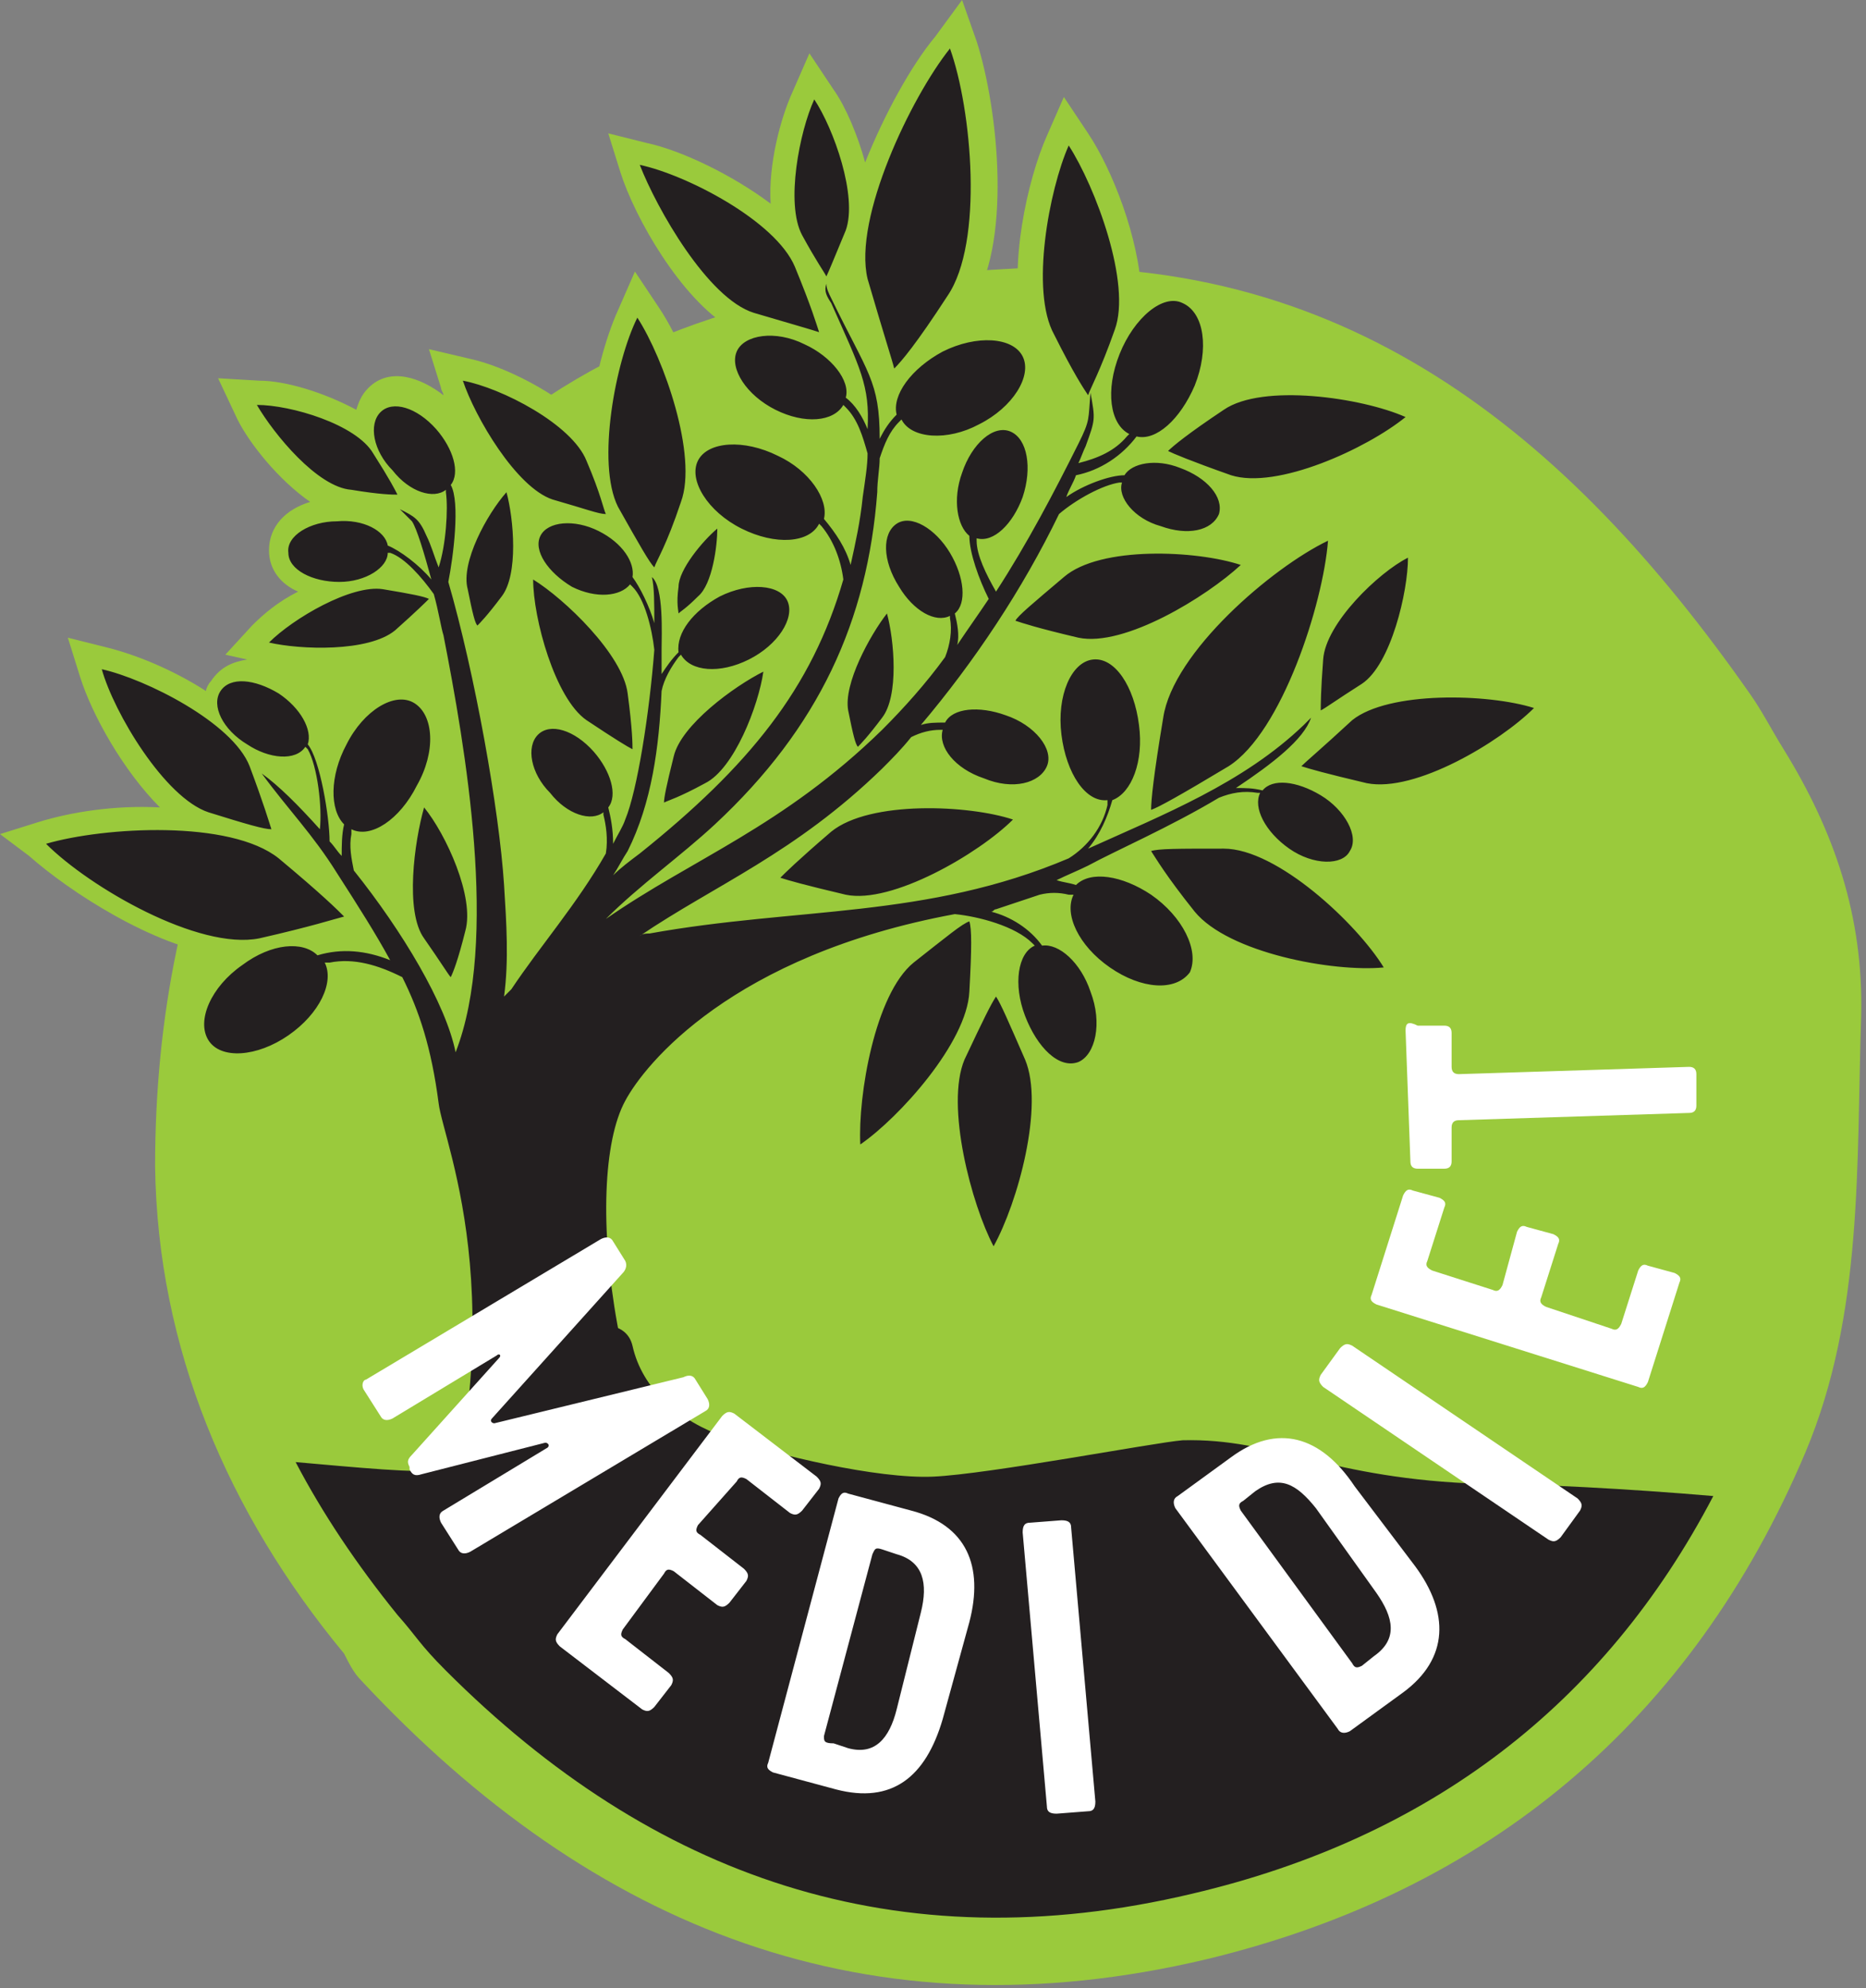 <svg width="77" height="82" viewBox="0 0 77 82" fill="none" xmlns="http://www.w3.org/2000/svg">
<rect x="0" y="0" width="77" height="82" fill="#808080" stroke="none"/>
<g clip-path="url(#clip0_580_370)">
<path fill-rule="evenodd" clip-rule="evenodd" d="M38.9 19C38.4 19 37.9 19 37.5 18.8C37.4 18.9 37.4 19.1 37.4 19.2C37.4 19.7 37.3 20.1 37.3 20.6V20.7C37.7 20.6 38.1 20.7 38.5 20.9C38.5 20.4 38.6 19.8 38.8 19.4C38.8 19.3 38.9 19.2 38.9 19ZM33 18.2C33.7 18.6 34.3 19.2 34.7 20C34.7 19.6 34.8 19.2 34.8 18.7C34.8 18.5 34.7 18.3 34.6 18.1C34.2 18.3 33.6 18.3 33 18.2ZM32.3 23.3C32.8 23.5 33.3 23.8 33.5 24.4C33.6 24.6 33.6 24.8 33.7 25C33.8 24.7 33.9 24.4 34 24.1C33.9 23.8 33.9 23.5 33.7 23.2C33.3 23.3 32.8 23.3 32.3 23.3ZM21.4 32.3C21.6 33.7 21.7 35 21.8 36.2C21.8 36.8 21.9 37.4 21.9 38C22.7 37 23.5 35.9 24.1 34.8C24.1 34.7 24.1 34.6 24.1 34.5C23.3 34.4 22.5 33.8 21.9 33.2C21.8 32.9 21.6 32.6 21.4 32.3ZM30.5 23.3C30.8 23.2 31.2 23.2 31.5 23.2C31.2 23.1 30.8 23 30.5 22.9C30.5 23 30.5 23.1 30.5 23.3ZM34.2 30.2C33.8 30.8 33.4 31.4 32.9 32C33.4 31.6 33.9 31.3 34.4 30.8C34.3 30.7 34.3 30.5 34.2 30.2ZM37.8 27.4C37.9 27.2 38.1 27 38.2 26.9C38.2 26.8 38.3 26.7 38.3 26.6C38.1 26.5 37.9 26.5 37.7 26.4C37.8 26.7 37.8 27 37.8 27.4ZM12 27.6C12.2 27.7 12.3 27.8 12.4 27.8C13.1 28.2 13.7 28.9 14 29.7C14.8 28.4 16.4 27.2 17.9 28C17.9 28 17.9 28 18 28C17.9 27.3 17.8 26.7 17.6 26.1C17.6 26.1 17.6 26.1 17.6 26C17.4 26.2 17.2 26.4 17 26.6C15.8 27.6 13.7 27.8 12 27.6ZM18.3 32.8C18.4 33 18.6 33.2 18.7 33.4C18.7 33 18.6 32.6 18.6 32.3C18.5 32.4 18.4 32.6 18.3 32.8ZM16.2 34.9C16 35 15.9 35 15.7 35.1C15.7 35.2 15.7 35.3 15.7 35.3C15.8 35.5 16 35.6 16.1 35.8C16.1 35.5 16.2 35.2 16.2 34.9ZM22.4 29C21.8 28 21.4 26.7 21.2 25.5C20.9 25.8 20.6 26.2 20.3 26.5C20.6 27.7 20.8 28.9 21.1 30.2C21.2 29.9 21.3 29.6 21.6 29.4C21.8 29.2 22.1 29 22.4 29ZM26 26.5C25.9 26.2 25.8 25.7 25.7 25.4C25.5 25.4 25.3 25.5 25.2 25.5C25.5 25.8 25.8 26.1 26 26.5ZM28.7 28.5C28.6 28.5 28.6 28.5 28.5 28.4C28.5 28.5 28.4 28.6 28.4 28.7C28.5 28.7 28.6 28.6 28.7 28.5ZM19.9 19.2C19.9 19.4 19.9 19.6 19.8 19.9C19.8 20 19.8 20.1 19.8 20.2C19.9 20.1 20 19.9 20.1 19.8L20.2 19.7C20.1 19.5 20 19.4 19.9 19.2ZM41.7 26.6C41.3 27.2 40.9 27.8 40.4 28.4C40.9 28.4 41.4 28.5 41.8 28.7C42.1 28.8 42.5 29 42.9 29.3C43 28.5 43.2 27.7 43.6 27.1C42.9 26.9 42.2 26.8 41.7 26.6ZM46 22C45.7 21.8 45.5 21.5 45.4 21.2C45 21.4 44.6 21.7 44.3 21.9C44.2 22.1 44.1 22.3 44 22.6C44.5 22.3 45.3 22.1 46 22ZM43.4 15.7C43.3 16.3 42.9 16.9 42.5 17.3C43 17.6 43.2 18.1 43.3 18.7C43.4 18.5 43.5 18.3 43.6 18.1C44 17.4 43.9 17.3 44 16.7C43.8 16.4 43.6 16.1 43.4 15.7ZM43.1 33.1L43.7 33.3L42.5 34.4C42.2 34.7 41.9 35 41.5 35.3C42.2 35.1 42.9 34.8 43.6 34.6C43.9 34.3 44.2 34 44.5 33.6C44.2 33.4 43.9 33.1 43.7 32.7C43.5 32.9 43.3 33 43.1 33.1ZM38.9 32.3C38.5 32 38.2 31.7 38.1 31.3C37.7 31.7 37.4 32 37 32.4C37.6 32.3 38.2 32.3 38.9 32.3ZM31 36.8C30.9 36.9 30.7 37 30.6 37C30.9 37 31.2 36.9 31.4 36.9L31 36.8ZM41.1 39.4L41.3 39.5C41.3 39.3 41.4 39.2 41.5 39C41.4 38.9 41.3 38.9 41.1 38.9C41.1 39.1 41.1 39.3 41.1 39.4ZM51.2 34.1C51.2 34 51.1 33.9 51.1 33.8C51 33.8 50.9 33.9 50.8 33.9C50.7 33.9 50.6 34 50.5 34C50.7 34 51 34 51.2 34.1ZM48.6 26.2C48 26.5 47.4 26.8 46.8 26.9C47.1 27.2 47.3 27.5 47.5 27.9C47.8 27.4 48.2 26.8 48.6 26.2ZM52.4 22.6C53.1 22.1 53.8 21.7 54.4 21.4L55.9 20.6L55.8 22.3C55.8 22.7 55.7 23.1 55.6 23.6C56.3 22.9 57 22.4 57.6 22L59.1 21.1V22.8C59.1 24.2 58.6 26.4 57.6 27.9C59.6 27.5 62.2 27.7 63.7 28.2L65.3 28.7L64.1 29.9C62.5 31.5 58.9 33.6 56.5 33.3C57 34 57.2 34.9 56.7 35.6C56.4 36.1 55.9 36.4 55.4 36.5C56.5 37.5 57.4 38.5 58 39.3L58.9 40.7L57.2 40.8C55.3 40.9 52.2 40.5 50.1 39.3C50.1 39.7 50 40.1 49.8 40.4C49 41.6 47.4 41.5 46.2 41C46.5 42.3 46.3 44 44.9 44.5C44.4 44.7 44 44.7 43.6 44.5C43.8 46.8 42.9 50.1 41.9 51.8L41 53.3L40.2 51.8C39.4 50.4 38.6 47.8 38.5 45.6C37.7 46.5 36.8 47.3 36.1 47.9L34.7 48.9L34.6 47.2C34.5 45 35.2 40.9 36.9 39.1C33 40.2 28.5 42.4 26.7 45.6C24.9 49 27 57.4 28.5 60.7C29.2 62.4 30.1 64 31.3 65.5L32.5 67L16.1 67.1L16.6 65.8C18.2 61.3 19.1 56.6 18.6 51.8C18.5 50.4 18.2 49 17.9 47.7C17.7 47 17.4 46 17.3 45.3C17.1 43.7 16.7 42.2 16 40.7C15.6 40.5 15.2 40.4 14.7 40.3C14.6 41.5 13.6 42.6 12.7 43.2C11.4 44.1 9.1 44.8 8.1 43.2C7.3 41.9 8.1 40.4 9.1 39.4C6.3 39 2.9 36.8 1.2 35.3L0 34.4L1.6 33.9C2.9 33.5 4.7 33.2 6.6 33.3C5.1 31.8 3.8 29.5 3.3 27.9L2.8 26.3L4.4 26.7C5.6 27 7.1 27.6 8.5 28.5C8.5 28.4 8.6 28.2 8.7 28.1C9.1 27.5 9.6 27.3 10.2 27.2L9.3 27L10.4 25.8C10.9 25.3 11.5 24.8 12.3 24.4C11.6 24.1 11.1 23.5 11.1 22.7C11.1 21.7 11.8 21 12.8 20.7C11.5 19.8 10.3 18.3 9.8 17.3L9 15.6L10.7 15.7C11.8 15.7 13.4 16.2 14.7 16.9C14.8 16.6 14.9 16.3 15.2 16C16.1 15.1 17.4 15.6 18.3 16.3C18.3 16.2 18.2 16.1 18.2 16L17.7 14.4L19.4 14.8C20.8 15.1 23 16.2 24.3 17.5C24.5 15.7 25 13.9 25.5 12.8L26.2 11.2L27.2 12.7C28 13.9 28.8 15.8 29.1 17.7C29.7 17.4 30.4 17.4 31.1 17.5C30 16.8 29 15.5 29.6 14.2C29.7 13.9 29.9 13.7 30.1 13.5C28.1 12.3 26.2 9 25.6 7.1L25.1 5.5L26.7 5.9C28.1 6.2 30.2 7.2 31.8 8.4C31.7 6.8 32.2 4.9 32.7 3.8L33.4 2.2L34.4 3.7C34.9 4.4 35.4 5.6 35.7 6.7C36.5 4.7 37.6 2.7 38.6 1.5L39.7 0L40.3 1.7C41.2 4.5 41.8 10.2 40 12.7C39.9 12.9 39.7 13.1 39.6 13.3C40.5 13.1 41.4 13 42.2 13.3C41.6 11 42.4 7.4 43.2 5.6L43.9 4L44.9 5.5C45.9 7 47 9.8 47.1 12.1C47.7 11.7 48.4 11.6 49.1 11.9C50.6 12.5 50.7 14.5 50.3 16C52.4 14.9 56.4 15.5 58.5 16.3L60 16.9L58.7 17.9C57 19.2 53.4 21 51 20.5C51.1 20.9 51.1 21.3 51 21.7C50.9 21.9 50.9 22 50.8 22.1C51.1 22.2 51.3 22.2 51.5 22.3L52.4 22.6Z" fill="#9ACA3C"></path>
<path d="M14.2 68.2C9.4 62.4 6.5 55.6 6.4 48.1C6.4 35.7 11.1 25.2 20.9 17.6C26.9 12.9 34.1 11.5 41.4 11.1C55.4 10.2 64.7 17.9 72.2 28.6C72.7 29.3 73.1 30.1 73.6 30.9C75.7 34.3 76.9 37.8 76.8 41.9C76.6 48 76.9 54.2 74.5 59.9C69.8 71 61.4 78 49.8 80.8C35.9 84.1 24.5 79.6 14.9 69.3C14.6 69 14.4 68.6 14.2 68.2Z" fill="#9ACA3C"></path>
<path d="M12.199 60.3C14.499 60.5 17.499 60.8 17.999 60.6C18.599 60.4 20.399 59.3 20.599 57.2C20.799 55.6 25.599 53.4 26.099 55.5C26.499 57.3 27.999 58.6 29.999 59.3C31.999 60 36.199 61 38.499 60.9C40.799 60.8 47.599 59.5 48.799 59.4C52.599 59.3 54.799 61 61.199 61.2C63.399 61.2 67.199 61.4 70.699 61.7C66.199 70.3 58.999 75.8 49.199 78.1C36.999 81 26.899 77.4 18.399 68.9C17.299 67.8 17.199 67.5 16.399 66.6C14.699 64.5 13.299 62.4 12.199 60.3Z" fill="#231F20"></path>
<path fill-rule="evenodd" clip-rule="evenodd" d="M54.8 22.3C52.5 23.4 48.4 26.9 48 29.6C47.6 32 47.5 33 47.5 33.4C47.8 33.3 48.7 32.8 50.7 31.6C52.9 30.2 54.6 24.9 54.8 22.3ZM50.5 35C48.6 35 47.8 35 47.5 35.1C47.7 35.4 48.1 36.1 49.3 37.6C50.7 39.3 55 40.1 57.1 39.9C56 38.1 52.7 35 50.5 35ZM53.7 31.6C54 31.7 54.7 31.9 56.4 32.3C58.4 32.7 61.9 30.6 63.3 29.2C61.4 28.6 57.3 28.5 55.8 29.7C54.5 30.9 53.9 31.4 53.7 31.6ZM40 38C39.7 38.1 39.1 38.6 37.7 39.7C36.1 41 35.4 45.2 35.5 47.2C37.1 46.1 39.9 43 40 40.9C40.1 39.1 40.1 38.3 40 38ZM41.1 41.1C40.9 41.4 40.6 42 39.8 43.7C39 45.6 40.1 49.7 41 51.4C42 49.6 43.1 45.6 42.3 43.7C41.6 42.1 41.3 41.4 41.1 41.1ZM34.3 34.3C32.9 35.5 32.4 36 32.2 36.2C32.5 36.3 33.2 36.5 34.9 36.9C36.8 37.3 40.4 35.2 41.8 33.8C40 33.2 35.9 33 34.3 34.3ZM44.9 16.3C45 16 45.4 15.3 46 13.6C46.7 11.7 45.2 7.7 44.1 6C43.3 7.8 42.5 12 43.5 13.8C44.3 15.4 44.7 16 44.9 16.3ZM50.8 19.6C52.7 20.2 56.4 18.5 58 17.2C56.2 16.4 52.1 15.8 50.5 16.9C49 17.9 48.4 18.4 48.2 18.6C48.4 18.7 49.1 19 50.8 19.6ZM43.9 23.8C42.6 24.9 42 25.4 41.9 25.6C42.2 25.7 42.8 25.9 44.5 26.3C46.4 26.7 49.8 24.6 51.2 23.3C49.4 22.7 45.4 22.5 43.9 23.8ZM36.9 15.2C37.2 14.9 37.8 14.2 39.1 12.2C40.6 10 40.1 4.5 39.2 2C37.6 4 35.2 9 35.8 11.5C36.5 13.9 36.8 14.8 36.9 15.2ZM31.1 12.9C32.8 13.4 33.5 13.6 33.8 13.7C33.7 13.4 33.5 12.7 32.8 11C32 9.1 28.3 7.2 26.4 6.8C27.1 8.6 29.2 12.3 31.1 12.9ZM27 23.4C27.1 23.1 27.5 22.5 28.1 20.7C28.8 18.8 27.4 14.8 26.3 13.1C25.4 14.9 24.6 19.1 25.5 20.9C26.4 22.5 26.8 23.2 27 23.4ZM22.8 20.6C24.2 21 24.7 21.2 25 21.2C24.9 21 24.8 20.4 24.2 19C23.6 17.5 20.7 16 19.1 15.7C19.6 17.2 21.3 20.1 22.8 20.6ZM27.8 31.2C27.5 32.4 27.4 32.9 27.4 33.1C27.6 33 28 32.9 29.1 32.3C30.3 31.7 31.3 29.1 31.5 27.7C30.3 28.3 28.1 29.9 27.8 31.2ZM24.2 29.7C25.4 30.5 25.9 30.8 26.1 30.9C26.1 30.7 26.1 30.1 25.9 28.6C25.7 27 23.3 24.7 22 23.9C22 25.5 22.9 28.8 24.2 29.7ZM10.7 38.7C12.9 38.2 13.8 37.9 14.2 37.8C13.9 37.5 13.3 36.9 11.5 35.4C9.5 33.8 4.3 34.1 1.9 34.8C3.7 36.6 8.2 39.2 10.7 38.7ZM17.5 38.7C18.2 39.7 18.5 40.2 18.6 40.3C18.7 40.1 18.9 39.6 19.2 38.4C19.6 37 18.4 34.4 17.5 33.3C17.1 34.7 16.7 37.6 17.5 38.7ZM14.5 20.2C15.7 20.4 16.2 20.4 16.4 20.4C16.3 20.2 16.1 19.8 15.4 18.7C14.7 17.5 12 16.7 10.6 16.7C11.3 17.9 13.1 20.1 14.5 20.2ZM8.6 33.5C10.2 34 10.9 34.2 11.2 34.2C11.1 33.9 10.9 33.2 10.3 31.6C9.6 29.8 6 28 4.2 27.6C4.7 29.4 6.8 32.9 8.6 33.5ZM16.3 26C17.2 25.2 17.6 24.8 17.7 24.7C17.5 24.6 17 24.5 15.8 24.3C14.5 24.1 12.1 25.5 11.1 26.5C12.4 26.8 15.2 26.9 16.3 26ZM19.3 24.3C19.5 25.3 19.6 25.7 19.7 25.8C19.8 25.7 20.1 25.4 20.7 24.6C21.4 23.7 21.2 21.4 20.9 20.3C20.1 21.2 19 23.2 19.3 24.3ZM35 29.3C35.2 30.3 35.3 30.7 35.4 30.8C35.5 30.7 35.8 30.4 36.4 29.6C37.1 28.7 36.9 26.4 36.6 25.3C35.9 26.2 34.8 28.2 35 29.3ZM54.6 27.2C54.5 28.5 54.5 29.1 54.5 29.3C54.7 29.2 55.1 28.9 56.2 28.2C57.4 27.4 58.1 24.4 58.1 23C56.9 23.6 54.7 25.7 54.6 27.2ZM28 25.3C28.1 25.2 28.3 25.1 28.8 24.6C29.4 24.1 29.6 22.5 29.6 21.8C29 22.3 28 23.5 28 24.2C27.9 24.9 28 25.2 28 25.3ZM34.1 11.4C34.2 11.2 34.4 10.7 34.9 9.5C35.4 8.1 34.4 5.3 33.6 4.1C33 5.4 32.4 8.4 33.1 9.7C33.7 10.8 34 11.2 34.1 11.4ZM47.5 36.9C46.3 36.1 45 35.9 44.4 36.5C44.1 36.4 43.9 36.4 43.6 36.3C44 36.1 44.5 35.9 44.9 35.7C46 35.1 48.3 34.1 50.3 32.9C50.8 32.7 51.3 32.6 51.9 32.7H52C51.7 33.3 52.2 34.3 53.2 35C54.2 35.7 55.4 35.7 55.7 35.1C56.1 34.5 55.5 33.4 54.5 32.8C53.5 32.2 52.5 32.1 52.1 32.6C51.7 32.5 51.4 32.5 51 32.5C52.5 31.5 53.8 30.5 54.1 29.6C53.9 29.8 54 29.7 53.8 29.9C51.3 32.3 48 33.6 44.9 35C45.4 34.4 45.7 33.7 45.9 33C46.7 32.7 47.2 31.4 47 29.9C46.8 28.3 46 27.1 45.1 27.2C44.2 27.3 43.6 28.7 43.8 30.3C44 31.9 44.8 33.1 45.7 33C45.7 33.1 45.7 33.1 45.7 33.2C45.5 34.1 44.9 34.9 44.1 35.4C38.2 37.9 32.9 37.4 26.8 38.5C26.7 38.5 26.5 38.5 26.4 38.6C29.5 36.5 32.8 35.2 36.4 31.7C36.8 31.3 37.2 30.9 37.6 30.4C38 30.2 38.4 30.1 38.8 30.1H38.9C38.7 30.8 39.4 31.7 40.6 32.1C41.8 32.6 42.9 32.3 43.2 31.6C43.5 30.9 42.7 29.9 41.5 29.5C40.4 29.1 39.3 29.2 39 29.8C38.6 29.8 38.3 29.8 38 29.9C40.2 27.3 42.2 24.3 43.7 21.2C44.4 20.6 45.5 20 46.2 19.9H46.3C46.1 20.5 46.8 21.4 47.9 21.7C49 22.1 50 21.9 50.3 21.2C50.5 20.5 49.8 19.7 48.7 19.3C47.7 18.9 46.7 19.1 46.4 19.6C45.8 19.6 44.7 20 44 20.5C44.1 20.2 44.3 19.9 44.4 19.6C45.4 19.4 46.3 18.8 46.9 18C47.7 18.2 48.7 17.3 49.3 15.9C49.9 14.4 49.7 12.9 48.8 12.5C48 12.1 46.8 13.1 46.2 14.6C45.6 16.1 45.8 17.5 46.6 17.9L46.5 18C46 18.6 45.3 18.9 44.5 19.1C44.6 18.9 44.7 18.6 44.8 18.4C45.2 17.3 45.2 17.3 45 16.2C44.9 17.3 45 17.3 44.5 18.3C43.5 20.3 42.4 22.4 41.1 24.4C40.7 23.7 40.3 22.9 40.3 22.3V22.2C41 22.4 41.8 21.6 42.2 20.5C42.6 19.3 42.4 18.1 41.7 17.8C41 17.5 40.1 18.3 39.7 19.5C39.3 20.6 39.5 21.7 40 22.1C40 22.8 40.4 23.9 40.8 24.7C40.4 25.3 39.9 26 39.5 26.6C39.6 26.2 39.5 25.7 39.4 25.3C39.9 24.9 39.8 23.8 39.2 22.8C38.6 21.8 37.6 21.2 37 21.6C36.4 22 36.4 23.1 37.1 24.2C37.7 25.2 38.6 25.7 39.2 25.4V25.5C39.3 26 39.2 26.6 39 27.1C38.2 28.2 37.3 29.2 36.4 30.1C32.3 34.1 28.6 35.4 25 37.9C26.4 36.5 28.1 35.3 29.5 34C33.8 30 35.8 25.6 36.2 20.3C36.2 19.8 36.3 19.3 36.3 18.9C36.5 18.3 36.7 17.8 37.1 17.4L37.2 17.3C37.6 18.1 39.1 18.2 40.4 17.5C41.8 16.8 42.6 15.5 42.2 14.7C41.8 13.9 40.3 13.8 38.9 14.5C37.6 15.2 36.8 16.3 37 17.1C36.7 17.4 36.5 17.7 36.3 18.1C36.3 15.7 35.8 15.4 34.3 12.3C34.2 12.1 34.1 11.9 34.1 11.7C34 12 34.1 12.2 34.3 12.5C35.5 15.2 35.9 15.9 35.8 17.7C35.6 17.2 35.3 16.7 34.9 16.4C35.1 15.7 34.3 14.7 33.2 14.2C32 13.6 30.7 13.8 30.4 14.5C30.1 15.2 30.8 16.3 32 16.9C33.2 17.5 34.4 17.4 34.8 16.7L34.9 16.8C35.4 17.3 35.6 18 35.8 18.7C35.8 19.2 35.7 19.8 35.6 20.5C35.5 21.5 35.3 22.4 35.1 23.3C34.9 22.6 34.5 22 34 21.4C34.2 20.6 33.4 19.4 32.1 18.8C30.7 18.1 29.2 18.2 28.8 19C28.4 19.8 29.2 21.1 30.6 21.8C32 22.5 33.4 22.4 33.8 21.6L33.9 21.7C34.4 22.3 34.7 23.1 34.8 23.9C33.5 28.4 30.9 31.6 26.4 35.2C26 35.5 25.6 35.8 25.3 36.1C25.5 35.8 25.7 35.4 25.9 35.1C26.9 33.1 27.2 30.8 27.3 28.5C27.4 28 27.7 27.5 28 27.1L28.1 27C28.5 27.7 29.7 27.8 30.9 27.2C32.1 26.6 32.8 25.5 32.5 24.8C32.2 24.1 30.9 24 29.7 24.6C28.6 25.2 27.9 26.1 28 26.9C27.7 27.2 27.5 27.5 27.3 27.8C27.3 27.5 27.3 27.1 27.3 26.8C27.3 26.2 27.4 24.2 26.9 23.8C27 24.2 27 24.9 27 25.7C26.8 25 26.4 24.2 26.1 23.8C26.2 23.2 25.7 22.4 24.7 21.9C23.7 21.4 22.6 21.5 22.3 22.1C22 22.7 22.6 23.6 23.6 24.2C24.6 24.7 25.6 24.6 26 24.1L26.1 24.2C26.6 24.7 26.9 25.9 27 26.8C26.8 29.4 26.3 32.6 25.8 33.8C25.7 34.1 25.5 34.4 25.3 34.8C25.3 34.2 25.2 33.7 25.1 33.3C25.5 32.8 25.2 31.8 24.5 31C23.7 30.1 22.7 29.8 22.2 30.3C21.7 30.8 21.9 31.9 22.7 32.7C23.4 33.6 24.4 33.9 24.9 33.5V33.6C25 34 25.1 34.6 25 35.2C23.8 37.3 22.3 39 21.1 40.8C21 40.9 20.9 41 20.8 41.1C21 39.6 20.9 38.1 20.8 36.5C20.6 33.4 19.6 27.8 18.5 24C18.7 23 19 20.7 18.6 20C19 19.5 18.7 18.5 18 17.7C17.2 16.8 16.2 16.5 15.7 17C15.2 17.5 15.4 18.6 16.2 19.4C16.9 20.3 17.9 20.6 18.4 20.2V20.3C18.5 21 18.4 22.5 18.1 23.4C17.9 22.9 17.8 22.5 17.6 22.1C17.3 21.4 17.1 21.3 16.5 21L17 21.5C17.2 21.8 17.5 22.8 17.8 23.9C17.3 23.3 16.5 22.7 16 22.5C15.9 21.9 15 21.4 13.9 21.5C12.8 21.5 11.8 22.1 11.9 22.8C11.9 23.5 12.9 24 14 24C15.1 24 16 23.4 16 22.8H16.1C16.7 23 17.4 23.8 17.9 24.5C18.1 25.2 18.2 25.9 18.3 26.2C19.2 30.8 20.6 38.8 18.8 43.4C18.4 41.4 16.6 38.4 14.6 35.9C14.5 35.4 14.4 34.9 14.5 34.4C14.5 34.3 14.5 34.3 14.5 34.2C15.3 34.6 16.5 33.8 17.2 32.4C18 31 17.9 29.5 17.1 29C16.3 28.5 15 29.3 14.3 30.7C13.6 32 13.6 33.4 14.2 34C14.1 34.4 14.1 34.9 14.1 35.3C13.9 35.1 13.8 34.9 13.6 34.7C13.6 33.7 13.2 31.3 12.7 30.7C12.9 30.1 12.4 29.2 11.5 28.6C10.5 28 9.5 27.9 9.1 28.5C8.7 29.1 9.2 30.1 10.2 30.7C11.1 31.3 12.2 31.4 12.6 30.8L12.7 30.9C13.1 31.6 13.3 33.3 13.2 34.2C12.3 33.2 11.5 32.4 10.8 31.9C11.9 33.4 12.9 34.4 13.9 36C14.8 37.4 15.5 38.5 16.1 39.6C15.1 39.2 14.1 39.1 13.1 39.4C12.5 38.8 11.2 38.9 10 39.8C8.7 40.7 8.1 42.1 8.6 42.9C9.1 43.7 10.6 43.6 11.9 42.7C13.2 41.8 13.8 40.5 13.4 39.7C13.5 39.7 13.5 39.7 13.6 39.7C14.6 39.5 15.6 39.8 16.6 40.3C17.3 41.7 17.8 43.2 18.1 45.5C18.3 47.2 21.6 54.4 17.3 66.5L30.4 66.4C25.2 59.7 24 48.7 25.8 45.4C26.6 43.9 30.2 39.4 39.4 37.7C40.4 37.8 41.9 38.2 42.6 38.9L42.7 39C42 39.3 41.8 40.6 42.3 41.9C42.8 43.2 43.7 44.1 44.5 43.8C45.2 43.5 45.5 42.2 45 40.9C44.6 39.7 43.7 38.9 43 39C42.5 38.3 41.7 37.8 40.9 37.6C41 37.6 41 37.5 41.1 37.5C41.7 37.3 42.3 37.1 42.9 36.9C43.3 36.8 43.7 36.8 44.1 36.9C44.2 36.9 44.2 36.9 44.3 36.9C43.9 37.7 44.5 39 45.8 39.9C47.1 40.8 48.5 40.9 49.1 40.1C49.5 39.2 48.8 37.8 47.5 36.9Z" fill="#231F20"></path>
<path d="M58 42.5L58.2 47.9C58.2 48.1 58.3 48.2 58.5 48.2H59.6C59.8 48.2 59.9 48.1 59.9 47.9V46.5C59.9 46.3 60 46.2 60.2 46.2L69.7 45.9C69.9 45.9 70 45.8 70 45.6V44.3C70 44.1 69.9 44 69.7 44L60.2 44.3C60 44.3 59.9 44.2 59.9 44V42.6C59.9 42.4 59.8 42.3 59.6 42.3H58.5C58.1 42.1 58 42.2 58 42.5ZM59.1 52.4C58.9 52.3 58.8 52.2 58.9 52L59.6 49.8C59.7 49.6 59.6 49.5 59.4 49.4L58.3 49.1C58.1 49 58 49.1 57.9 49.3L56.6 53.4C56.5 53.6 56.6 53.7 56.8 53.8L67.6 57.2C67.8 57.3 67.9 57.2 68 57L69.3 52.9C69.4 52.7 69.3 52.6 69.1 52.5L68 52.2C67.8 52.1 67.7 52.2 67.6 52.4L66.9 54.6C66.8 54.8 66.7 54.9 66.5 54.8L63.8 53.9C63.6 53.8 63.5 53.7 63.6 53.5L64.3 51.3C64.4 51.1 64.3 51 64.1 50.9L63 50.6C62.8 50.5 62.7 50.6 62.6 50.8L62 53C61.9 53.2 61.8 53.3 61.6 53.2L59.1 52.4ZM63.9 63.5C64.1 63.6 64.2 63.6 64.4 63.4L65.2 62.3C65.3 62.1 65.3 62 65.1 61.8L55.8 55.5C55.6 55.4 55.5 55.4 55.3 55.6L54.5 56.7C54.4 56.9 54.4 57 54.6 57.2L63.9 63.5ZM56.8 65.7C57.5 66.7 57.7 67.6 56.7 68.3L56.2 68.7C56 68.8 55.9 68.8 55.8 68.6L51.2 62.3C51.1 62.1 51.1 62 51.3 61.9L51.8 61.5C52.8 60.8 53.5 61.2 54.3 62.2L56.8 65.7ZM50.8 60.1L48.6 61.7C48.4 61.8 48.4 62 48.5 62.2L55.2 71.3C55.3 71.5 55.5 71.5 55.7 71.4L57.9 69.8C59.8 68.4 59.8 66.5 58.4 64.6L55.9 61.3C54.5 59.2 52.7 58.7 50.8 60.1ZM43.2 74.5C43.2 74.7 43.3 74.8 43.6 74.8L44.9 74.7C45.1 74.7 45.2 74.6 45.2 74.3L44.2 63C44.2 62.8 44.1 62.7 43.8 62.7L42.5 62.8C42.3 62.8 42.2 62.9 42.2 63.2L43.2 74.5ZM37 70.5C36.7 71.7 36.1 72.4 35 72.1L34.4 71.9C34 71.9 34 71.8 34 71.6L36 64.1C36.1 63.9 36.1 63.8 36.4 63.9L37 64.1C38.1 64.4 38.3 65.3 38 66.5L37 70.5ZM37.6 62.3L35 61.6C34.8 61.5 34.7 61.6 34.6 61.8L31.7 72.7C31.6 72.9 31.7 73 31.9 73.1L34.5 73.8C36.8 74.4 38.2 73.3 38.9 70.9L40 66.9C40.6 64.6 39.9 62.9 37.6 62.3ZM30.4 61.1C30.5 60.9 30.6 60.9 30.8 61L32.6 62.4C32.8 62.5 32.9 62.5 33.1 62.3L33.8 61.4C33.9 61.2 33.9 61.1 33.7 60.9L30.3 58.3C30.1 58.2 30 58.2 29.8 58.4L23 67.4C22.9 67.6 22.9 67.7 23.1 67.9L26.5 70.5C26.7 70.6 26.8 70.6 27 70.4L27.7 69.5C27.8 69.3 27.8 69.2 27.6 69L25.8 67.6C25.6 67.5 25.6 67.4 25.7 67.2L27.4 64.9C27.5 64.7 27.6 64.7 27.8 64.8L29.6 66.2C29.8 66.3 29.9 66.3 30.1 66.1L30.8 65.2C30.9 65 30.9 64.9 30.7 64.7L28.9 63.3C28.7 63.2 28.7 63.1 28.8 62.9L30.4 61.1ZM15 57.3L15.7 58.4C15.8 58.6 16 58.6 16.2 58.5L20.5 55.9C20.6 55.8 20.7 55.9 20.6 56L17 60C16.8 60.2 16.8 60.3 16.9 60.5V60.6C17 60.8 17.1 60.9 17.4 60.8L22.5 59.5C22.6 59.5 22.7 59.6 22.6 59.7L18.3 62.3C18.1 62.4 18.1 62.6 18.2 62.8L18.9 63.9C19 64.1 19.2 64.1 19.4 64L29.1 58.2C29.3 58.1 29.3 57.9 29.2 57.7L28.7 56.9C28.6 56.7 28.4 56.7 28.2 56.8L20.4 58.7C20.3 58.7 20.2 58.6 20.3 58.5L25.7 52.5C25.8 52.4 25.9 52.2 25.8 52L25.3 51.2C25.2 51 25 51 24.8 51.1L15.1 56.9C15 56.9 14.9 57.1 15 57.3Z" fill="white"></path>
</g>
<defs>
<clipPath id="clip0_580_370">
<rect width="76.9" height="81.9" fill="white"></rect>
</clipPath>
</defs>
</svg>
